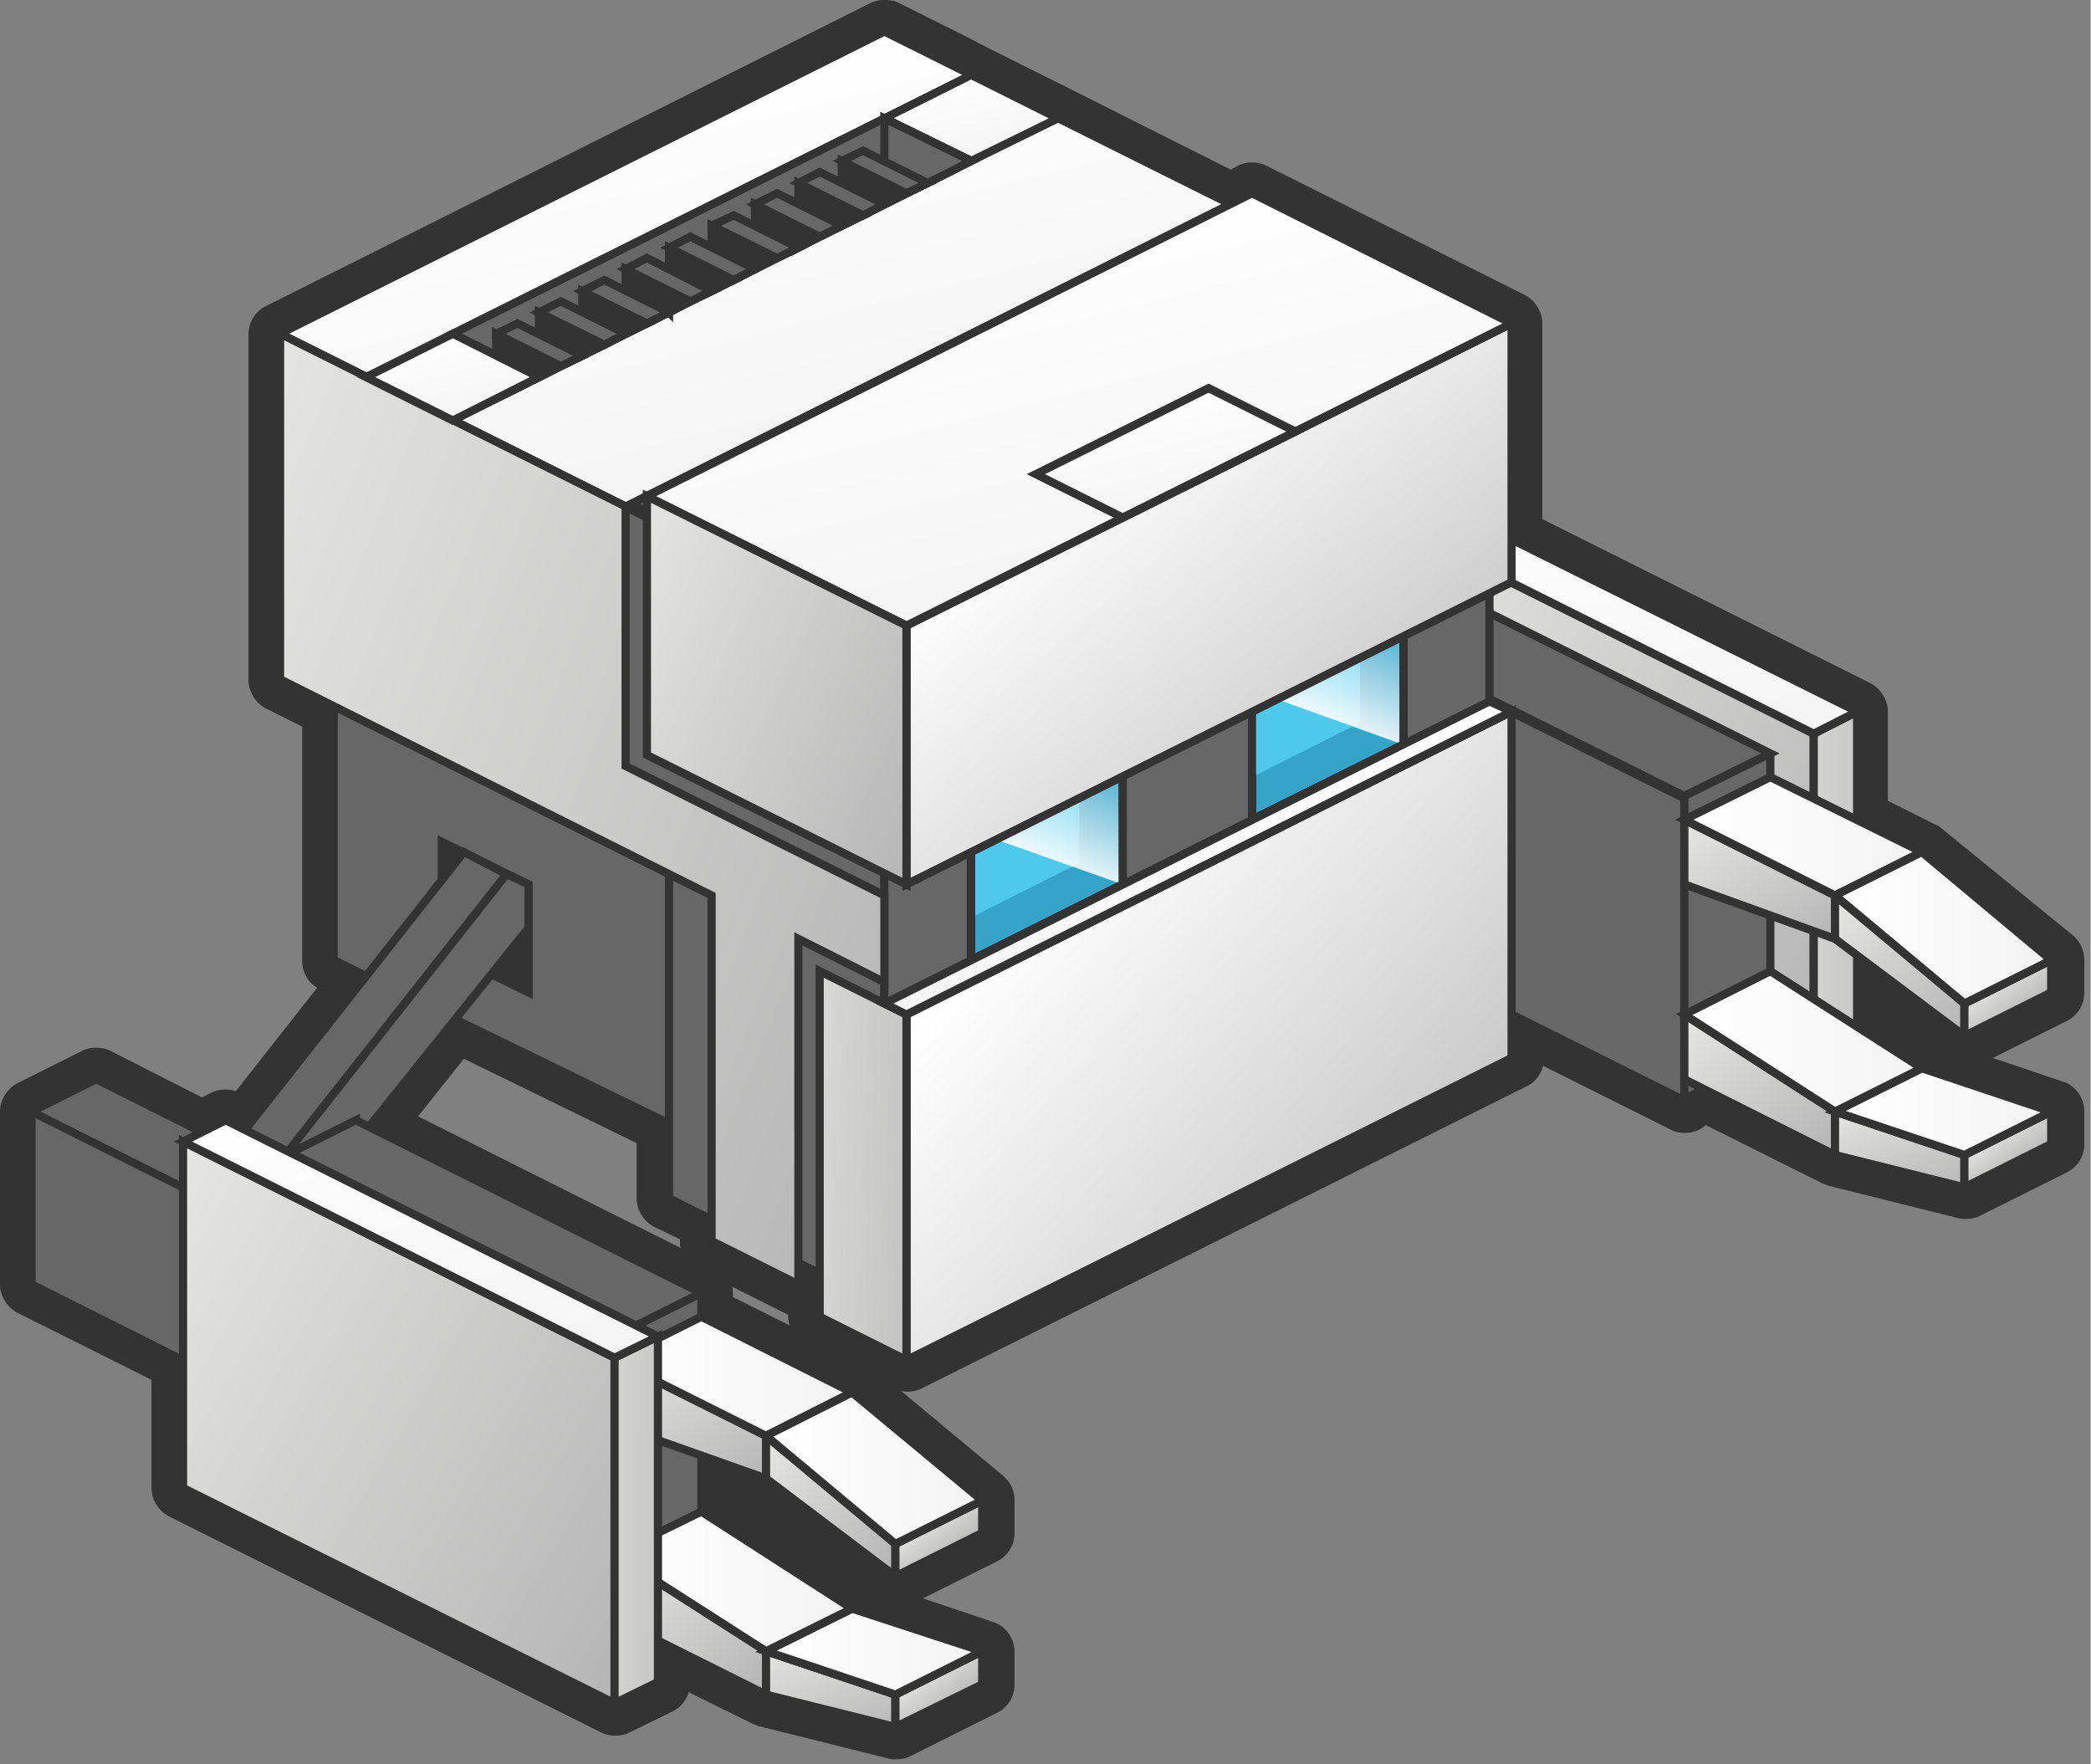<svg width="2500" height="2109" viewBox="0 0 256 216" xmlns="http://www.w3.org/2000/svg" preserveAspectRatio="xMinYMin meet"><rect x="0" y="0" width="256" height="216" fill="#808080" stroke="none"/><defs><linearGradient x1="12.263%" y1="17.905%" x2="76.247%" y2="93.931%" id="a"><stop stop-color="#FFF" offset="0%"/><stop stop-color="#F3F3F3" offset="100%"/></linearGradient><linearGradient x1="23.187%" y1="25.037%" x2="76.733%" y2="75%" id="b"><stop stop-color="#FFF" offset="0%"/><stop stop-color="#CDCCCC" offset="100%"/></linearGradient><linearGradient x1="-7.453%" y1="5.774%" x2="107.462%" y2="94.22%" id="c"><stop stop-color="#E6E6E5" offset="0%"/><stop stop-color="#B4B4B4" offset="100%"/></linearGradient><linearGradient x1="-162.109%" y1="25.07%" x2="261.031%" y2="75.011%" id="d"><stop stop-color="#E6E6E5" offset="0%"/><stop stop-color="#B4B4B4" offset="100%"/></linearGradient><linearGradient x1="14.795%" y1="-20.578%" x2="85.174%" y2="120.413%" id="e"><stop stop-color="#FFF" offset="0%"/><stop stop-color="#F3F3F3" offset="100%"/></linearGradient><linearGradient x1="-2.03%" y1="1.797%" x2="94.731%" y2="105.624%" id="f"><stop stop-color="#E6E6E5" offset="0%"/><stop stop-color="#B4B4B4" offset="100%"/></linearGradient><linearGradient x1="8.471%" y1="-14.277%" x2="87.773%" y2="121.196%" id="g"><stop stop-color="#E6E6E5" offset="0%"/><stop stop-color="#B4B4B4" offset="100%"/></linearGradient><linearGradient x1="28.439%" y1="24.939%" x2="71.998%" y2="74.85%" id="h"><stop stop-color="#E6E6E5" offset="0%"/><stop stop-color="#B4B4B4" offset="100%"/></linearGradient><linearGradient x1=".074%" y1="49.985%" y2="49.985%" id="i"><stop stop-color="#FFF" offset="0%"/><stop stop-color="#F3F3F3" offset="100%"/></linearGradient><linearGradient x1="-.151%" y1="50%" x2="99.908%" y2="50%" id="j"><stop stop-color="#FFF" offset="0%"/><stop stop-color="#F3F3F3" offset="100%"/></linearGradient><linearGradient x1="1.554%" y1="-2.029%" x2="91.147%" y2="111.297%" id="k"><stop stop-color="#E6E6E5" offset="0%"/><stop stop-color="#B4B4B4" offset="100%"/></linearGradient><linearGradient x1="-4.05%" y1="3.951%" x2="100.293%" y2="100.087%" id="l"><stop stop-color="#E6E6E5" offset="0%"/><stop stop-color="#B4B4B4" offset="100%"/></linearGradient><linearGradient x1="28.439%" y1="25.295%" x2="71.998%" y2="75.206%" id="m"><stop stop-color="#E6E6E5" offset="0%"/><stop stop-color="#B4B4B4" offset="100%"/></linearGradient><linearGradient x1="-.151%" y1="49.929%" x2="99.908%" y2="49.929%" id="n"><stop stop-color="#FFF" offset="0%"/><stop stop-color="#F3F3F3" offset="100%"/></linearGradient><linearGradient x1=".074%" y1="50.134%" y2="50.134%" id="o"><stop stop-color="#FFF" offset="0%"/><stop stop-color="#F3F3F3" offset="100%"/></linearGradient><linearGradient x1="28.391%" y1="6.822%" x2="71.562%" y2="93.236%" id="p"><stop stop-color="#FFF" offset="0%"/><stop stop-color="#F3F3F3" offset="100%"/></linearGradient><linearGradient x1="25.117%" y1="-.221%" x2="74.898%" y2="100.255%" id="q"><stop stop-color="#FFF" offset="0%"/><stop stop-color="#F3F3F3" offset="100%"/></linearGradient><linearGradient x1="91.728%" y1="-5.343%" x2="45.16%" y2="89.085%" id="r"><stop stop-color="#FDFEFF" stop-opacity="0" offset="0%"/><stop stop-color="#FDFEFF" stop-opacity=".91" offset="91.04%"/><stop stop-color="#FDFEFF" offset="100%"/></linearGradient><linearGradient x1="91.694%" y1="-5.291%" x2="45.127%" y2="88.564%" id="s"><stop stop-color="#FDFEFF" stop-opacity="0" offset="0%"/><stop stop-color="#FDFEFF" stop-opacity=".91" offset="91.04%"/><stop stop-color="#FDFEFF" offset="100%"/></linearGradient><linearGradient x1="-12.528%" y1="7.979%" x2="109.001%" y2="85.233%" id="t"><stop stop-color="#E6E6E5" offset="0%"/><stop stop-color="#B4B4B4" offset="100%"/></linearGradient><linearGradient x1="-86.792%" y1="19.441%" x2="187.005%" y2="80.532%" id="u"><stop stop-color="#E6E6E5" offset="0%"/><stop stop-color="#B4B4B4" offset="100%"/></linearGradient><linearGradient x1="26.757%" y1="24.978%" x2="73.163%" y2="75.039%" id="v"><stop stop-color="#FFF" offset="0%"/><stop stop-color="#CDCCCC" offset="100%"/></linearGradient><linearGradient x1="30.007%" y1="10.056%" x2="69.977%" y2="89.997%" id="w"><stop stop-color="#FFF" offset="0%"/><stop stop-color="#F3F3F3" offset="100%"/></linearGradient><linearGradient x1="29.174%" y1="8.204%" x2="70.785%" y2="91.679%" id="x"><stop stop-color="#FFF" offset="0%"/><stop stop-color="#F3F3F3" offset="100%"/></linearGradient><linearGradient x1="-12.386%" y1="8.279%" x2="112.446%" y2="91.754%" id="y"><stop stop-color="#E6E6E5" offset="0%"/><stop stop-color="#B4B4B4" offset="100%"/></linearGradient><linearGradient x1="36.655%" y1="23.218%" x2="63.346%" y2="76.667%" id="z"><stop stop-color="#FFF" offset="0%"/><stop stop-color="#F3F3F3" offset="100%"/></linearGradient><linearGradient x1="-1.652%" y1="2.073%" x2="94.605%" y2="105.901%" id="A"><stop stop-color="#E6E6E5" offset="0%"/><stop stop-color="#B4B4B4" offset="100%"/></linearGradient><linearGradient x1="8.292%" y1="-13.765%" x2="87.593%" y2="121.708%" id="B"><stop stop-color="#E6E6E5" offset="0%"/><stop stop-color="#B4B4B4" offset="100%"/></linearGradient><linearGradient x1="28.172%" y1="25.451%" x2="71.731%" y2="75.362%" id="C"><stop stop-color="#E6E6E5" offset="0%"/><stop stop-color="#B4B4B4" offset="100%"/></linearGradient><linearGradient x1="-.033%" y1="49.978%" x2="99.893%" y2="49.978%" id="D"><stop stop-color="#FFF" offset="0%"/><stop stop-color="#F3F3F3" offset="100%"/></linearGradient><linearGradient x1=".083%" y1="49.995%" x2="100.142%" y2="49.995%" id="E"><stop stop-color="#FFF" offset="0%"/><stop stop-color="#F3F3F3" offset="100%"/></linearGradient><linearGradient x1="1.914%" y1="-2.381%" x2="91.04%" y2="111.701%" id="F"><stop stop-color="#E6E6E5" offset="0%"/><stop stop-color="#B4B4B4" offset="100%"/></linearGradient><linearGradient x1="-4.229%" y1="3.665%" x2="100.114%" y2="99.802%" id="G"><stop stop-color="#E6E6E5" offset="0%"/><stop stop-color="#B4B4B4" offset="100%"/></linearGradient><linearGradient x1="28.172%" y1="24.766%" x2="71.731%" y2="74.677%" id="H"><stop stop-color="#E6E6E5" offset="0%"/><stop stop-color="#B4B4B4" offset="100%"/></linearGradient><linearGradient x1=".083%" y1="49.924%" x2="100.142%" y2="49.924%" id="I"><stop stop-color="#FFF" offset="0%"/><stop stop-color="#F3F3F3" offset="100%"/></linearGradient><linearGradient x1="-.033%" y1="49.869%" x2="99.893%" y2="49.869%" id="J"><stop stop-color="#FFF" offset="0%"/><stop stop-color="#F3F3F3" offset="100%"/></linearGradient><linearGradient x1="-7.571%" y1="5.829%" x2="107.554%" y2="94.275%" id="K"><stop stop-color="#E6E6E5" offset="0%"/><stop stop-color="#B4B4B4" offset="100%"/></linearGradient><linearGradient x1="-161.333%" y1="24.992%" x2="261.809%" y2="75.041%" id="L"><stop stop-color="#E6E6E5" offset="0%"/><stop stop-color="#B4B4B4" offset="100%"/></linearGradient><linearGradient x1="14.725%" y1="-20.449%" x2="85.22%" y2="120.543%" id="M"><stop stop-color="#FFF" offset="0%"/><stop stop-color="#F3F3F3" offset="100%"/></linearGradient><linearGradient x1="25.18%" y1=".287%" x2="75.189%" y2="99.849%" id="N"><stop stop-color="#FFF" offset="0%"/><stop stop-color="#F3F3F3" offset="100%"/></linearGradient></defs><g fill="none" fill-rule="evenodd"><path d="M109.645 213.398c-.193 0-.29 0-.483-.097l-15.843-3.96c-.096 0-.29-.097-.386-.194L82.5 203.931v1.932c0 .772-.387 1.449-1.063 1.739l-5.313 2.608c-.29.096-.58.193-.87.193-.29 0-.58-.097-.87-.193l-52.938-26.47c-.676-.29-1.063-.966-1.063-1.738v-14.394l-17.485-8.695c-.676-.29-1.063-.966-1.063-1.739v-21.156c0-.773.387-1.449 1.063-1.739l7.922-3.96c.29-.097.58-.194.87-.194.289 0 .579.097.868.193l12.076 6.087 2.029-1.063c.29-.097.58-.193.87-.193.289 0 .579.096.869.193l.966.483 12.365-15.747-1.739-.869c-.676-.29-1.063-.966-1.063-1.739V87.716l-5.506-2.801c-.676-.29-1.063-.966-1.063-1.74V40.864c0-.772.387-1.449 1.063-1.738l74.095-37c.29-.096.58-.193.87-.193.29 0 .58.097.869.193l41.443 20.77 1.739-.87c.29-.096.58-.193.87-.193.289 0 .579.097.869.194l31.782 15.843c.676.29 1.063.966 1.063 1.739V64.82l41.25 20.673c.676.29 1.062.966 1.062 1.74v12.075l6.86 3.477c.096.097.289.194.386.29l15.843 13.235c.483.386.676.87.676 1.449v3.96c0 .774-.387 1.45-1.063 1.74l-10.626 5.313c-.29.096-.58.193-.87.193-.386 0-.772-.097-1.159-.386l-10.143-7.632v3.864l6.859 4.444 15.65 5.216c.772.29 1.352.966 1.352 1.836v3.96c0 .774-.387 1.45-1.063 1.74l-10.626 5.313c-.29.096-.58.193-.87.193-.193 0-.29 0-.483-.097l-15.843-3.96c-.096 0-.29-.097-.386-.194l-15.263-7.631-.773.386c-.193.193-.29.387-.58.483-.29.193-.676.29-1.063.29-.29 0-.58-.097-.869-.193l-18.355-9.178v2.126c0 .772-.386 1.449-1.062 1.739l-74.095 36.999c-.29.096-.58.193-.87.193-.29 0-.58-.097-.87-.193l-10.626-5.313c-.676-.29-1.062-.966-1.062-1.74v-2.125c-.194.097-.483.097-.677.097-.29 0-.58-.097-.869-.193l-10.626-5.313c-.677-.29-1.063-.966-1.063-1.74v-1.448l-4.25-2.126c-.677-.29-1.063-.966-1.063-1.738v-7.922l-23.668-11.496-8.115 10.144 38.545 19.224c.676.29 1.063.966 1.063 1.739v1.738l17.485 8.695c.097.096.29.193.386.29l15.843 13.234c.483.387.677.87.677 1.45v3.96c0 .773-.387 1.45-1.063 1.739l-10.626 5.313c-.29.097-.58.193-.87.193-.386 0-.773-.096-1.16-.386l-15.649-11.69-5.12-1.835v2.995l17.389 11.206 15.65 5.217c.772.29 1.352.966 1.352 1.835v3.961c0 .773-.386 1.45-1.063 1.739l-10.626 5.313c0 .097-.29.097-.58.097z" fill="url(#a)"/><path d="M108.293 3.864l7.921 3.96 2.609 1.353 10.626 5.314 21.156 10.626 2.609-1.352 31.879 15.843v26.469l42.312 21.156v13.235l7.922 3.96 15.843 13.235v3.961l-10.627 5.313-13.138-10.046v8.79l7.922 5.12 15.843 5.314v3.96l-10.627 5.314-15.843-3.961-16.132-8.018-2.416 1.16v.289l-21.156-10.627v5.314l-74.095 36.999-10.626-5.313v-5.314l-2.609-1.352v2.608l-10.626-5.313v-2.608l-5.313-2.608v-9.178l-26.18-12.752-10.53 13.235 40.67 20.287v2.898l18.548 9.274 15.843 13.235v3.96l-10.626 5.314-15.843-11.883-7.921-2.801v6.762l18.547 11.882 15.843 5.314v3.96l-10.626 5.314-15.843-3.961-13.041-6.57v5.024l-5.314 2.609-52.939-26.47v-15.65l-18.45-9.177v-21.156l7.92-3.961 12.946 6.472 2.898-1.449 2.318 1.16 14.877-18.838-3.96-1.932v-31.01l-6.57-3.285V40.863l73.999-36.999zm0-3.864c-.58 0-1.16.097-1.739.386L32.555 37.482c-1.352.676-2.125 2.029-2.125 3.478v42.312c0 1.45.87 2.802 2.125 3.478L37 88.972v28.691c0 1.353.676 2.609 1.836 3.285l-9.95 12.655c-.387-.097-.773-.193-1.256-.193-.58 0-1.16.096-1.74.386l-1.158.58-11.206-5.7c-.58-.29-1.16-.386-1.74-.386-.579 0-1.159.096-1.738.386l-7.922 3.961C.87 133.313 0 134.666 0 136.115v21.156c0 1.449.87 2.801 2.125 3.478l16.423 8.211v13.235c0 1.449.87 2.801 2.125 3.477l52.94 26.47c.579.29 1.158.386 1.738.386.58 0 1.16-.096 1.739-.386l5.313-2.608a3.818 3.818 0 0 0 1.932-2.319l7.825 3.864c.29.097.483.193.773.29l15.843 3.96c.29.097.58.097.966.097.58 0 1.16-.096 1.739-.386l10.626-5.313c1.353-.676 2.125-2.029 2.125-3.478v-3.96c0-1.643-1.062-3.189-2.608-3.672l-8.598-2.898 9.081-4.54c1.353-.676 2.125-2.029 2.125-3.478v-3.96c0-1.16-.483-2.223-1.352-2.995l-12.558-10.434c.29.097.58.097.772.097.58 0 1.16-.097 1.74-.386l74.094-37c1.063-.483 1.74-1.449 2.029-2.511l15.65 7.825c.58.29 1.159.386 1.739.386.676 0 1.449-.193 2.028-.58.194-.096.29-.193.483-.386l14.298 7.149c.29.096.483.193.773.29l15.843 3.96c.29.097.58.097.966.097.58 0 1.159-.097 1.738-.387l10.627-5.313c1.352-.676 2.125-2.028 2.125-3.478v-3.96c0-1.643-1.062-3.188-2.608-3.671l-8.598-2.898 9.08-4.54c1.353-.677 2.126-2.03 2.126-3.478v-3.961c0-1.16-.483-2.222-1.352-2.995l-16.133-13.138a2.103 2.103 0 0 0-.773-.483l-5.796-2.898V87.137c0-1.45-.87-2.802-2.125-3.478L188.86 63.565V39.608c0-1.45-.87-2.802-2.125-3.478L155.05 20.287c-.58-.29-1.16-.387-1.739-.387-.58 0-1.16.097-1.739.387l-.87.483-19.416-9.757L120.658 5.7l-2.608-1.353-7.922-3.96c-.58-.29-1.159-.387-1.835-.387zM51.2 136.694l5.603-7.052 21.156 10.337v6.762c0 1.45.87 2.802 2.126 3.478l3.187 1.546v.29c0 .29 0 .579.097.772L51.2 136.694zm38.545 22.123v-.483c0-.29 0-.58-.097-.773l6.376 3.188c.193.096.29.193.483.193v.29c0 .386.097.773.193 1.062l-6.955-3.477z" fill="#333"/><path d="M185.093 129.546l-74.095 36.999v-42.313l74.095-37.095v42.409z" stroke="#333" fill="url(#b)"/><g stroke="#333"><path d="M.097 3.478V45.79l52.938 26.47V29.947L.097 3.477z" fill="url(#c)" transform="translate(169.057 59.894)"/><path d="M53.035 29.947V72.26l5.314-2.609V27.242l-5.314 2.705z" fill="url(#d)" transform="translate(169.057 59.894)"/><path d="M.097 3.478L5.41.869l52.939 26.373-5.314 2.705L.097 3.477z" fill="url(#e)" transform="translate(169.057 59.894)"/><path d="M174.466 71.1l-10.626 5.217 42.41 21.156 10.529-5.216L174.466 71.1zM147.997 68.685l-7.922 3.961 31.783 15.843 7.922-3.96-31.783-15.844zM140.075 72.646v21.156l31.783 15.843V88.49l-31.783-15.843z" fill="#676767"/><path d="M163.84 76.607v36.999l42.41 21.156V97.763l-42.41-21.156z" fill="#676767"/><path d="M216.779 92.257l-10.53 5.216v37.096l10.53-5.313v-37z" fill="#676767"/><g><path d="M.483 5.41v7.921l18.451 9.274v-5.313L.483 5.41z" fill="url(#f)" transform="translate(205.766 118.823)"/><path d="M18.934 17.292v5.313l15.843 3.961v-3.96l-15.843-5.314z" fill="url(#g)" transform="translate(205.766 118.823)"/><path d="M34.777 22.605v3.961l10.627-5.313v-3.96l-10.627 5.312z" fill="url(#h)" transform="translate(205.766 118.823)"/><path d="M29.56 11.979l-10.626 5.313 15.843 5.313 10.627-5.313L29.56 11.98z" fill="url(#i)" transform="translate(205.766 118.823)"/><path d="M11.013.097L.483 5.41l18.451 11.882 10.627-5.313L11.013.097z" fill="url(#j)" transform="translate(205.766 118.823)"/></g><g><path d="M.483 5.7v7.921l18.451 6.666v-5.313L.483 5.7z" fill="url(#k)" transform="translate(205.766 94.672)"/><path d="M18.934 14.974v5.313l15.843 11.882v-3.96L18.934 14.973z" fill="url(#l)" transform="translate(205.766 94.672)"/><path d="M34.777 28.208v3.961l10.627-5.313v-3.96l-10.627 5.312z" fill="url(#m)" transform="translate(205.766 94.672)"/><path d="M11.013.483L.483 5.7l18.451 9.274L29.561 9.66 11.013.483z" fill="url(#n)" transform="translate(205.766 94.672)"/><path d="M29.56 9.66l-10.626 5.314 15.843 13.234 10.627-5.313L29.56 9.66z" fill="url(#o)" transform="translate(205.766 94.672)"/></g></g><path d="M40.863 42.216v75.35l48.979 23.862V65.98L40.863 42.216z" stroke="#333" fill="#676767"/><path d="M71.294 59.411v38.352l10.626 6.57v42.408l26.373 13.138V77.96l-37-18.548zM116.31 7.825l-72.742 37 63.469 31.782 72.743-37-63.47-31.782z" stroke="#333" fill="#676767"/><path d="M34.294 40.863l73.999-36.999 42.409 21.156-74.095 37-42.313-21.157z" stroke="#333" fill="url(#p)"/><path d="M108.293 14.49l10.626-5.313 10.627 5.314-10.627 5.216-10.626-5.216z" stroke="#333" fill="url(#q)"/><path d="M108.293 83.176l74.095-37v79.312l-74.095 37.096V83.176zM55.45 40.863l10.53 5.314 52.94-26.47-10.627-5.216L55.45 40.863z" stroke="#333" fill="#676767"/><path d="M108.293 25.02l8.018-3.96 2.608-1.353-10.626-5.216v10.53z" stroke="#333" fill="#676767"/><g stroke="#333"><path d="M103.076 27.629l2.609-1.256 5.313-2.705-7.922-3.96v7.92z" fill="#333"/><path d="M103.076 19.707l7.922 3.96 2.608-1.255-7.921-3.96-2.609 1.255z" fill="#676767"/></g><g stroke="#333"><path d="M97.763 30.334l2.608-1.353 5.314-2.608-7.922-3.96v7.92z" fill="#333"/><path d="M97.763 22.412l7.922 3.96 2.608-1.352-7.922-3.96-2.608 1.352z" fill="#676767"/></g><g stroke="#333"><path d="M92.45 32.942l2.705-1.353 5.216-2.608-7.921-3.96v7.92z" fill="#333"/><path d="M92.45 25.02l7.921 3.961 2.705-1.352-7.921-3.961-2.705 1.352z" fill="#676767"/></g><g stroke="#333"><path d="M87.137 35.647l2.705-1.353 5.313-2.705-8.018-3.96v8.018z" fill="#333"/><path d="M87.137 27.629l8.018 3.96 2.608-1.255-7.921-3.961-2.705 1.256z" fill="#676767"/></g><g stroke="#333"><path d="M81.92 38.255l2.608-1.352 5.314-2.609-7.922-3.96v7.921z" fill="#333"/><path d="M81.92 30.334l7.922 3.96 2.608-1.352-7.922-3.96-2.608 1.352z" fill="#676767"/></g><g stroke="#333"><path d="M76.607 40.863l2.608-1.255 5.313-2.705-7.921-3.961v7.921z" fill="#333"/><path d="M76.607 32.942l7.921 3.96 2.609-1.255-7.922-4.058-2.608 1.353z" fill="#676767"/></g><g stroke="#333"><path d="M71.294 43.568l2.704-1.352 5.217-2.608-7.921-3.961v7.921z" fill="#333"/><path d="M71.294 35.647l7.921 3.96 2.705-1.352-7.922-3.96-2.704 1.352z" fill="#676767"/></g><g stroke="#333"><path d="M65.98 46.177l2.705-1.353 5.313-2.608-8.018-3.96v7.92z" fill="#333"/><path d="M65.98 38.255l8.018 3.96 2.609-1.352-7.922-3.96-2.705 1.352z" fill="#676767"/></g><g stroke="#333"><path d="M60.764 48.785l2.608-1.256 5.313-2.705-7.921-3.96v7.92z" fill="#333"/><path d="M60.764 40.863l7.921 3.961 2.609-1.256-7.922-3.96-2.608 1.255z" fill="#676767"/></g><path d="M118.92 101.724v15.843l18.547-9.274V92.45l-18.548 9.274z" stroke="#010101" fill="#36A3C9"/><path d="M132.154 105.685v-10.53l-13.235 6.569v10.626l13.235-6.665z" fill="#50C8EC"/><path d="M18.645 16.52V.675L5.41 7.342.097 9.95" fill="url(#r)" transform="translate(118.823 91.774)"/><path d="M118.92 101.724v15.843l18.548-9.274V92.45l-18.548 9.274z" stroke="#333"/><path d="M153.31 84.528v15.843l18.548-9.177v-15.94l-18.548 9.274z" stroke="#010101" fill="#36A3C9"/><path d="M166.545 88.49V77.96l-13.235 6.568v10.627l13.235-6.666z" fill="#50C8EC"/><path d="M19.224 16.81V.87L5.99 7.534.676 10.143" fill="url(#s)" transform="translate(152.634 74.385)"/><path d="M153.31 84.528v15.843l18.548-9.177v-15.94l-18.548 9.274z" stroke="#333"/><path d="M76.607 93.802V62.02L34.294 40.863v42.313l52.843 26.47v42.312l10.626 5.313v-42.313l10.53 5.314v-10.627L76.607 93.802z" stroke="#333" fill="url(#t)"/><path d="M185.093 129.546l-74.095 36.999v-42.313l74.095-37.095v42.409z" stroke="#333" fill="url(#b)"/><path d="M100.371 118.92v42.312l10.627 5.313v-42.313l-10.627-5.313z" stroke="#333" fill="url(#u)"/><g stroke="#333"><path d="M105.878 48.109L31.783 85.108V53.422l74.095-37V48.11z" fill="url(#v)" transform="translate(79.215 23.185)"/><path d="M0 37.579L74.095.483l31.783 15.94-74.095 36.999L0 37.579z" fill="url(#w)" transform="translate(79.215 23.185)"/><path d="M47.626 34.874l21.156-10.53 10.626 5.313-21.156 10.53-10.626-5.313z" fill="url(#x)" transform="translate(79.215 23.185)"/><path d="M0 37.579v31.686l31.783 15.843V53.422L0 37.579z" fill="url(#y)" transform="translate(79.215 23.185)"/></g><path d="M110.998 124.232l74.095-37.095-2.705-1.256-74.095 36.999 2.705 1.352z" stroke="#333" fill="url(#z)"/><g stroke="#333"><path d="M54.098 103.076v13.235l10.627 5.217v-13.235l-10.627-5.217z" fill="#333"/><path d="M22.412 147.997v9.274l5.217 2.608v-9.177l-5.217-2.705zM56.803 104.332l-34.39 43.665 5.216 2.705 34.39-43.665-5.216-2.705zM27.629 150.702v9.177l37.096-46.273v-5.313l-2.705-1.256-34.391 43.665z" fill="#676767"/></g><g stroke="#333"><path d="M43.568 137.177l-10.626 5.314 42.312 21.156 10.627-5.313-42.313-21.157zM11.786 132.154l-7.922 3.96 37 18.549 7.92-3.961-36.998-18.548zM3.864 136.115v21.156l37 18.548v-21.156l-37-18.548z" fill="#676767"/><path d="M32.942 142.684v37.096l42.312 21.156V163.84l-42.312-21.156zM85.88 158.334l-10.626 5.313v36.999l10.627-5.313v-37z" fill="#676767"/><path d="M.87 5.796v7.922l18.547 9.274v-5.314L.87 5.796z" fill="url(#A)" transform="translate(74.385 184.513)"/><path d="M19.417 17.678v5.314l15.843 3.96v-3.96l-15.843-5.314z" fill="url(#B)" transform="translate(74.385 184.513)"/><path d="M35.26 22.992v3.96l10.627-5.216v-4.058L35.26 22.992z" fill="url(#C)" transform="translate(74.385 184.513)"/><path d="M29.947 12.462l-10.53 5.216 15.843 5.314 10.627-5.314-15.94-5.216z" fill="url(#D)" transform="translate(74.385 184.513)"/><path d="M11.496.58L.869 5.796l18.548 11.882 10.53-5.216L11.496.58z" fill="url(#E)" transform="translate(74.385 184.513)"/><g><path d="M.87 6.183v7.921l18.547 6.57v-5.217L.87 6.183z" fill="url(#F)" transform="translate(74.385 160.362)"/><path d="M19.417 15.457v5.216l15.843 11.98V28.69L19.417 15.457z" fill="url(#G)" transform="translate(74.385 160.362)"/><path d="M35.26 28.691v3.961l10.627-5.313v-3.96L35.26 28.69z" fill="url(#H)" transform="translate(74.385 160.362)"/><path d="M11.496.87L.869 6.182l18.548 9.274 10.53-5.314L11.496.87z" fill="url(#I)" transform="translate(74.385 160.362)"/><path d="M29.947 10.143l-10.53 5.314L35.26 28.69l10.627-5.313-15.94-13.235z" fill="url(#J)" transform="translate(74.385 160.362)"/></g><g><path d="M.193 2.608v42.41L53.035 71.39V29.078L.193 2.608z" fill="url(#K)" transform="translate(22.219 137.177)"/><path d="M53.035 29.078V71.39l5.314-2.608V26.469l-5.314 2.609z" fill="url(#L)" transform="translate(22.219 137.177)"/><path d="M.193 2.608L5.41 0l52.939 26.47-5.314 2.608L.193 2.608z" fill="url(#M)" transform="translate(22.219 137.177)"/></g></g><path d="M44.824 46.177l10.627-5.314 10.53 5.314-10.53 5.313-10.627-5.313z" stroke="#333" fill="url(#N)"/></g></svg>